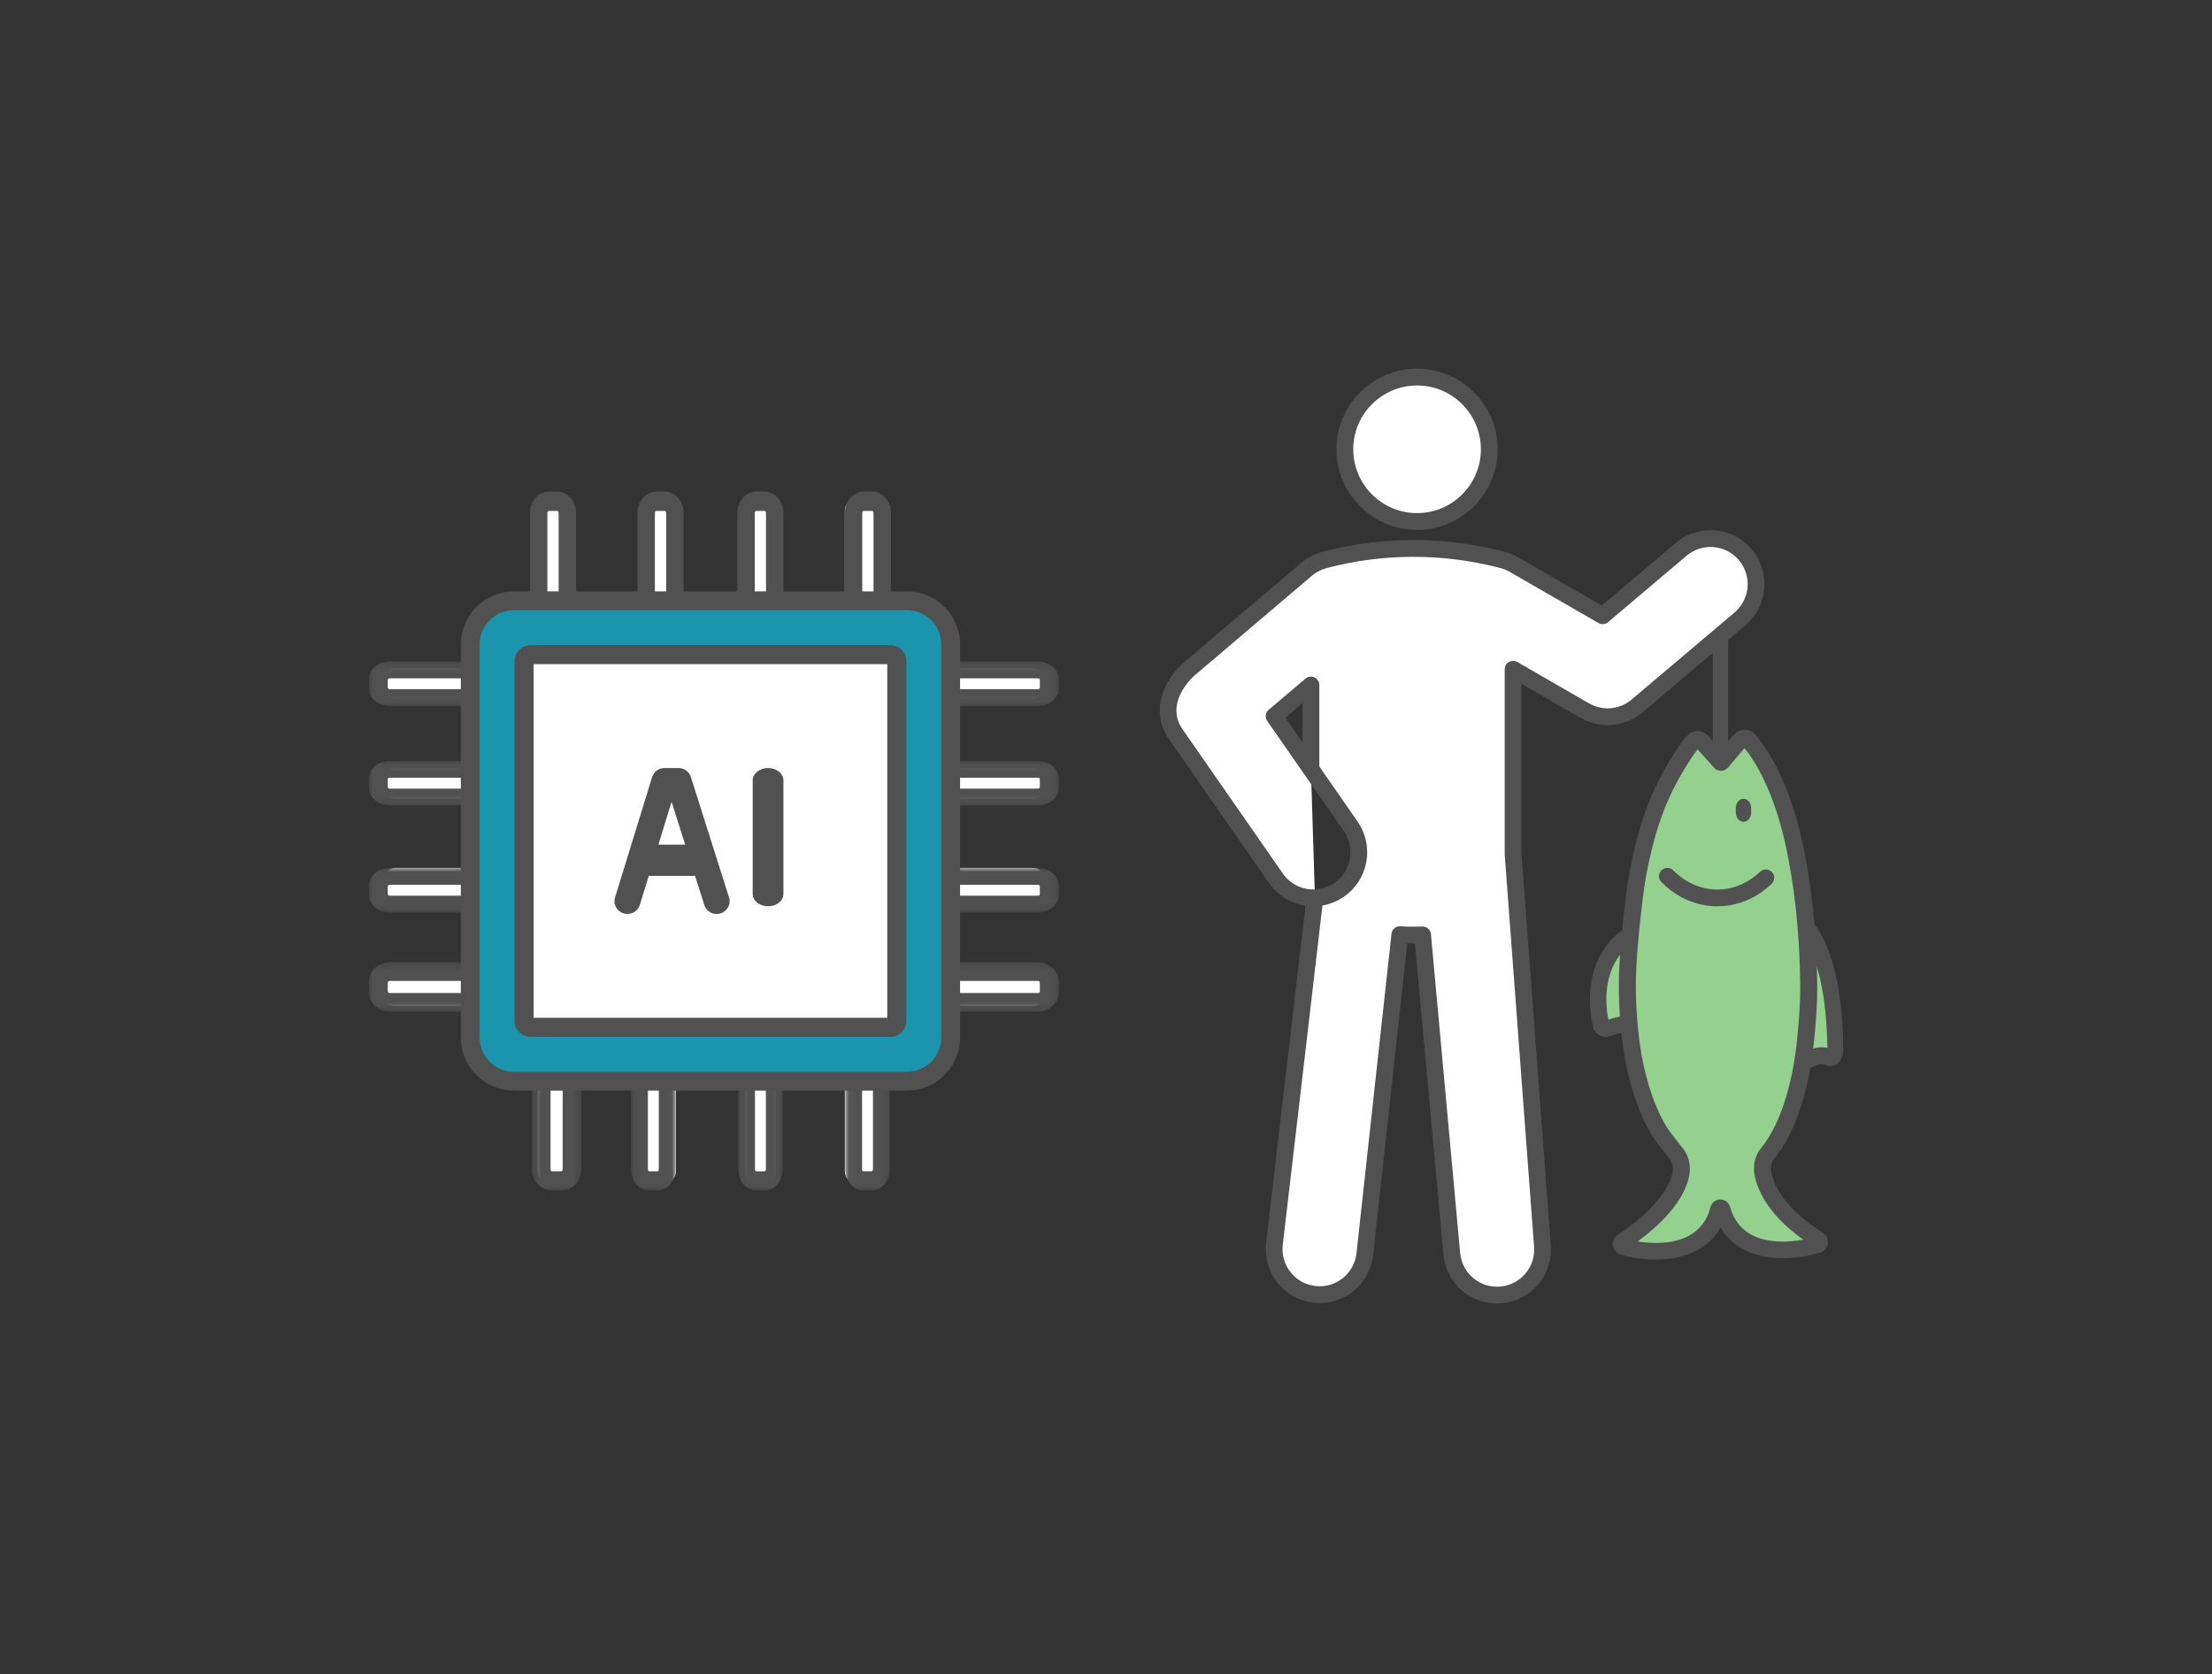 <svg xmlns="http://www.w3.org/2000/svg" xmlns:xlink="http://www.w3.org/1999/xlink" width="288" height="218" viewBox="0 0 288 218">
    <rect x="0" y="0" width="288" height="218" fill="#333333" stroke="none"/>
    <defs>
        <path id="vdxdxjcooa" d="M0.242 0.24L6.696 0.24 6.696 17 0.242 17z"/>
        <path id="zexgr9t8oc" d="M0.16 0.24L5.968 0.24 5.968 17 0.16 17z"/>
        <path id="3u3ghmxace" d="M0.102 0.24L5.911 0.24 5.911 17 0.102 17z"/>
        <path id="yw0k46jg6g" d="M0.044 0.24L5.854 0.24 5.854 17 0.044 17z"/>
        <path id="ucres18vji" d="M0.113 0.277L16.872 0.277 16.872 6.731 0.113 6.731z"/>
        <path id="a8pptl9b5k" d="M0.113 0.007L16.872 0.007 16.872 5.816 0.113 5.816z"/>
        <path id="bn2v5y24um" d="M0.113 0.065L16.872 0.065 16.872 5.874 0.113 5.874z"/>
        <path id="5rsufqvvoo" d="M0.113 0.122L16.872 0.122 16.872 5.932 0.113 5.932z"/>
        <path id="t6aajrs7oq" d="M0 0.277L16.759 0.277 16.759 6.731 0 6.731z"/>
        <path id="yoe8b1nees" d="M0 0.007L16.759 0.007 16.759 5.816 0 5.816z"/>
        <path id="6q3kb039lu" d="M0 0.065L16.759 0.065 16.759 5.874 0 5.874z"/>
        <path id="db8ziflnpw" d="M0 0.122L16.759 0.122 16.759 5.932 0 5.932z"/>
    </defs>
    <g fill="none" fill-rule="evenodd">
        <g>
            <g>
                <g>
                    <path fill="#94D08E" d="M64 85.588c-1.91-.82-4.374-.117-5.628.353-.443.166-.908-.033-.991-.422-1.767-8.196 3.188-11.378 3.188-11.378s.819-.489 2.849-1.141L64 85.588z" transform="translate(-2262, -3341) translate(2310, 3389) translate(103, 0)"/>
                    <path fill="#515151" d="M58.107 87c-.303 0-.6-.072-.867-.214-.435-.232-.741-.634-.84-1.101-1.858-8.728 3.354-12.233 3.577-12.378.123-.075.997-.587 3.044-1.253.56-.184 1.168.117 1.354.67.186.554-.119 1.15-.681 1.333-1.803.587-2.562 1.027-2.569 1.032-.128.087-3.992 2.775-2.723 9.68 1.482-.516 3.928-1.08 5.96-.196.54.235.786.858.546 1.39-.24.533-.874.774-1.414.538-1.563-.68-3.8.032-4.69.37-.227.086-.464.129-.697.129" transform="translate(-2262, -3341) translate(2310, 3389) translate(103, 0)"/>
                    <path fill="#94D08E" d="M81 94s2.965-5.65 6.27-4.248c.38.161.738-.385.73-1.086C87.806 72.505 82.08 71 82.08 71L81 94z" transform="translate(-2262, -3341) translate(2310, 3389) translate(103, 0)"/>
                    <path fill="#515151" d="M81.036 95c-.17 0-.344-.045-.503-.14-.5-.295-.68-.966-.402-1.497.13-.248 3.054-5.726 6.792-4.923-.214-14.538-5.043-16.26-5.092-16.276-.538-.173-.861-.774-.712-1.35.15-.577.69-.926 1.236-.781.66.173 6.449 2.168 6.645 18.564.01.826-.306 1.573-.825 1.95-.398.29-.88.35-1.32.162-1.976-.84-4.266 2.492-4.912 3.724-.19.362-.543.567-.907.567" transform="translate(-2262, -3341) translate(2310, 3389) translate(103, 0)"/>
                    <path fill="#94D08E" d="M81.659 61.235c1.209 5.45 1.927 11.954 1.988 19.046.02 2.347-.183 5.068-.427 7.443-.514 5.015-1.897 10.851-4.667 14.373-.066.082-.127.164-.183.245-.467.673-.664 1.548-.525 2.401.396 2.43 2.285 5.672 7.017 8.751.205.133.175.542-.045.619-2.334.812-10.236 2.264-12.131-4.6-.069-.248-.335-.245-.4.005-1.773 6.895-9.744 5.628-12.096 4.87-.223-.072-.26-.484-.056-.623 4.84-3.295 7.1-6.697 7.404-9.082.11-.854-.096-1.715-.576-2.368-.289-.392-.84-1.12-1.442-1.907-2.005-2.623-3.433-7.23-4.038-10.851-.425-2.546-.706-5.504-.736-8.952-.03-3.458.504-8.633.907-12.019.251-2.11.626-4.186 1.122-6.213l.196-.802c.841-3.442 2.104-6.666 3.742-9.523.859-1.498 1.755-2.932 2.388-3.613.31-.333.76-.32 1.063.03l2.34 2.709c.036.04.088.04.123-.002l2.36-2.884c.313-.382.797-.385 1.111-.003 1.132 1.378 3.837 5.182 5.56 12.95" transform="translate(-2262, -3341) translate(2310, 3389) translate(103, 0)"/>
                    <path fill="#515151" d="M62.225 113.638c1.913.315 4.607.374 6.663-.735 1.436-.773 2.358-1.993 2.82-3.728.157-.592.666-.994 1.265-1h.013c.595 0 1.105.391 1.272.975.495 1.731 1.437 2.932 2.881 3.674 2.063 1.058 4.74.939 6.639.58-4.827-3.445-6.061-6.78-6.358-8.544-.189-1.122.076-2.285.727-3.192.071-.099.147-.197.227-.296 2.28-2.802 3.95-7.823 4.581-13.777.306-2.88.452-5.337.434-7.302-.06-6.772-.76-13.263-2.023-18.771-1.53-6.668-3.83-10.371-5.23-12.127l-2.152 2.541c-.228.268-.556.421-.904.425-.348.017-.68-.142-.91-.402l-2.138-2.392c-.396.486-1.034 1.396-2.042 3.096-1.635 2.758-2.894 5.858-3.743 9.216l-.202.8c-.498 1.97-.88 4.012-1.133 6.068-.44 3.57-.957 8.523-.927 11.85.028 3.116.278 6.063.743 8.758.545 3.155 1.906 7.757 3.95 10.343.624.791 1.199 1.523 1.5 1.918.66.868.952 2.015.803 3.147-.371 2.805-2.808 5.987-6.756 8.875zM64.587 116c-1.85 0-3.542-.328-4.62-.664-.509-.16-.872-.597-.951-1.141-.082-.558.159-1.11.61-1.41 4.894-3.221 6.907-6.4 7.158-8.3.076-.58-.063-1.155-.384-1.577-.296-.388-.86-1.108-1.476-1.887-2.29-2.9-3.765-7.742-4.38-11.306-.485-2.807-.745-5.869-.774-9.1-.031-3.441.496-8.494.943-12.127.263-2.143.661-4.272 1.181-6.329l.202-.8c.9-3.555 2.237-6.847 3.977-9.781 1.128-1.902 1.983-3.146 2.614-3.802.37-.385.869-.61 1.373-.582.52.009 1.005.237 1.365.64l1.62 1.815 1.667-1.968c.365-.432.885-.681 1.426-.681h.002c.54 0 1.058.247 1.423.675 1.482 1.745 4.228 5.802 5.964 13.374 1.297 5.654 2.016 12.302 2.078 19.225.018 2.046-.132 4.584-.446 7.544-.396 3.734-1.58 10.635-5.05 14.9-.051.064-.102.129-.149.194-.32.446-.45 1.029-.354 1.597.263 1.566 1.49 4.688 6.744 7.994.457.287.708.834.639 1.391-.068.547-.423.99-.926 1.16-2.096.705-6.551 1.433-9.954-.313-1.325-.68-2.362-1.657-3.102-2.915-.716 1.27-1.736 2.266-3.049 2.974-1.662.896-3.59 1.2-5.371 1.2z" transform="translate(-2262, -3341) translate(2310, 3389) translate(103, 0)"/>
                    <path fill="#515151" d="M76 59c-.552 0-1-.547-1-1.223v-.554c0-.676.448-1.223 1-1.223s1 .547 1 1.223v.554c0 .676-.448 1.223-1 1.223M72.602 70c-.555 0-1.11-.047-1.654-.14-.53-.092-1.06-.229-1.576-.408-.503-.176-1-.396-1.477-.652-.471-.256-.927-.55-1.358-.875-.426-.322-.838-.682-1.222-1.071-.423-.428-.42-1.117.008-1.54.428-.423 1.117-.418 1.54.01.31.314.642.604.985.864.344.26.708.494 1.082.696.374.202.764.375 1.16.512.4.14.813.247 1.226.318.825.141 1.686.145 2.523.008.398-.066.797-.165 1.183-.295.38-.126.758-.287 1.122-.475.36-.186.713-.404 1.05-.646.337-.242.661-.512.965-.803.434-.416 1.122-.401 1.539.032.415.435.4 1.124-.034 1.54-.375.36-.779.696-1.198.998-.424.305-.869.578-1.322.813-.464.24-.945.443-1.43.606-.497.166-1.008.293-1.52.378-.528.087-1.063.13-1.592.13" transform="translate(-2262, -3341) translate(2310, 3389) translate(103, 0)"/>
                    <path fill="#FFF" d="M33.5 20c5.247 0 9.5-4.253 9.5-9.5S38.747 1 33.5 1 24 5.253 24 10.5s4.253 9.5 9.5 9.5" transform="translate(-2262, -3341) translate(2310, 3389) translate(103, 0)"/>
                    <path fill="#515151" d="M33.5 2.19c-4.581 0-8.308 3.729-8.308 8.31s3.727 8.309 8.308 8.309c4.582 0 8.309-3.728 8.309-8.31 0-4.58-3.727-8.308-8.309-8.308M33.5 21C27.71 21 23 16.29 23 10.5S27.71 0 33.5 0 44 4.71 44 10.5 39.29 21 33.5 21M73 52c-.552 0-1-.498-1-1.112V35.111c0-.614.448-1.111 1-1.111s1 .497 1 1.111v15.777c0 .614-.448 1.112-1 1.112" transform="translate(-2262, -3341) translate(2310, 3389) translate(103, 0)"/>
                    <path fill="#FFF" d="M20.225 69.54l-5.297 44.808c-.383 3.24 1.956 6.173 5.223 6.553.236.027.47.04.701.04 2.98 0 5.555-2.212 5.91-5.218l4.585-41.416c.525.063 2.526.08 2.981.033l3.83 41.33c.301 3.05 2.893 5.33 5.921 5.33.195 0 .391-.01.588-.029 3.275-.318 5.67-3.208 5.348-6.453l-3.832-50.605v-23.98l9.322 5.32.042.023.042.024c.024.014.049.022.073.036.184.101.372.193.564.274.074.032.15.059.224.087.146.055.294.104.443.147.094.027.186.053.28.076.136.032.274.057.411.08.098.015.195.035.293.046.172.02.345.028.518.033.054.001.107.01.16.01.014 0 .027-.003.041-.003.214-.001.429-.017.642-.04l.168-.022c.453-.064.901-.18 1.335-.35l.132-.053c.2-.084.398-.176.59-.283l.045-.023c.192-.109.378-.232.56-.364.061-.044.12-.09.178-.136.052-.04.106-.077.157-.12L75.884 33.42c2.515-2.104 2.833-5.83.712-8.322-2.122-2.493-5.88-2.81-8.395-.706l-10.289 8.606L46.3 26.372c-.045-.026-.092-.045-.137-.07-.111-.059-.222-.117-.337-.17-.087-.04-.175-.074-.263-.11-.09-.035-.18-.073-.272-.105-.117-.04-.235-.074-.353-.106-.052-.015-.101-.034-.154-.047l-.493-.123c-7.445-1.854-15.3-1.815-22.72.11l-.116.03c-.033.008-.063.02-.095.03-.12.034-.24.072-.358.113-.072.025-.145.05-.216.079-.105.04-.208.086-.31.134-.084.037-.166.076-.246.117-.085.044-.168.09-.25.139-.094.054-.187.11-.278.169-.067.044-.133.09-.2.138-.097.07-.194.142-.287.218-.028.022-.057.04-.084.063L3.489 40.131c-2.463 2.44-3.362 5.545-1.481 8.22l13.12 18.663c1.158 1.648 3.01 2.53 4.893 2.53 1.176 0 2.363-.344 3.4-1.061 2.7-1.865 3.364-5.546 1.483-8.222l-10.019-14.25 4.82-4.041v10.898l.52 16.672z" transform="translate(-2262, -3341) translate(2310, 3389) translate(103, 0)"/>
                    <g fill="#515151">
                        <path d="M16.352 24.442l2.236 3.216v-5.111l-2.236 1.895zm17.866 27.189c.251 0 .496.087.692.248.226.186.368.454.395.745l3.806 41.544c.259 2.643 2.595 4.609 5.279 4.34 1.284-.127 2.443-.746 3.262-1.745.82-1 1.2-2.26 1.075-3.546l-3.812-50.89c-.002-.027-.003-.055-.003-.082V18.14c0-.39.208-.752.545-.947.337-.197.753-.197 1.091-.002l9.268 5.347.053.03c.033.016.063.032.093.05.145.08.298.155.453.222l.124.048c.175.067.296.108.418.143.074.021.152.044.23.063.107.026.218.045.33.063l.095.017c.048.009.096.018.143.023.14.016.279.023.42.026.042.001.087.005.132.009l.037-.001c.168-.001.342-.015.516-.035l.134-.017c.37-.054.735-.15 1.083-.287l.098-.04c.17-.073.33-.148.487-.235.015-.009.052-.027.068-.035.124-.072.275-.175.424-.284l.23-.176 13.443-11.365c2.036-1.723 2.295-4.783.577-6.824-1.718-2.041-4.773-2.298-6.807-.579l-10.23 8.65c-.35.299-.849.342-1.248.113L45.46 5.4c-.087-.046-.175-.094-.267-.137-.052-.024-.101-.043-.151-.064l-.07-.028c-.1-.04-.156-.063-.212-.084-.099-.034-.195-.06-.291-.089l-.612-.162c-7.222-1.818-14.845-1.78-22.045.108l-.118.031c-.005.004-.044.017-.083.027-.085.025-.183.057-.28.09-.059.021-.118.042-.176.065-.082.033-.167.071-.25.11-.069.031-.136.064-.202.098-.067.034-.133.072-.2.111-.075.045-.15.09-.224.14-.056.036-.108.073-.161.111-.08.058-.158.117-.234.18l-.084.065-15.5 13.172c-1.096 1.11-3.338 3.93-1.318 6.834l13.044 18.759c.927 1.334 2.475 2.124 4.098 2.072l.07-.002c.918-.038 1.799-.335 2.557-.866 1.06-.74 1.767-1.848 1.994-3.12.227-1.275-.054-2.56-.792-3.62l-5.149-7.405-.038-.056-4.773-6.863c-.322-.463-.24-1.096.19-1.461l4.793-4.063c.324-.275.777-.336 1.164-.157.386.18.633.567.633.993v10.61l4.971 7.15c1.072 1.54 1.48 3.407 1.15 5.256-.329 1.848-1.357 3.458-2.894 4.531-.853.596-1.812.99-2.82 1.163l-5.164 44.17c-.15 1.284.208 2.55 1.007 3.565.8 1.014 1.947 1.656 3.228 1.806.194.023.383.035.57.035 2.446 0 4.506-1.84 4.79-4.28l4.558-41.621c.032-.29.179-.555.407-.737.228-.182.518-.266.809-.23.455.055 2.361.067 2.72.03.038-.003.076-.005.114-.005zm9.693 49.09c-3.621 0-6.62-2.728-6.973-6.346l-3.714-40.528c-.323-.001-.673-.004-.997-.012L27.78 94.441c-.414 3.55-3.406 6.22-6.96 6.22-.276 0-.553-.015-.826-.048-1.858-.219-3.523-1.15-4.685-2.624-1.161-1.473-1.68-3.311-1.462-5.177l5.13-43.887c-1.903-.28-3.628-1.334-4.743-2.938L1.19 27.228c-2.038-2.93-1.427-6.633 1.596-9.663.021-.021.043-.042.066-.061l15.55-13.217.102-.08c.107-.087.22-.172.336-.256.079-.057.158-.113.237-.165.105-.07.215-.136.325-.2.099-.058.197-.114.297-.167.095-.049.192-.094.289-.14.12-.055.24-.11.363-.158.086-.034.172-.064.257-.094.14-.049.278-.094.418-.134.03-.011.07-.024.11-.035l.124-.032C28.813.845 36.811.806 44.388 2.713l.49.123c.057.015.11.032.164.05.16.046.298.086.435.134.089.03.179.067.268.103l.118.048c.081.033.163.067.244.104.134.062.266.132.397.204.067.032.117.057.165.085L57.545 9.84l9.643-8.156c2.957-2.5 7.391-2.122 9.885.84 2.494 2.962 2.118 7.407-.837 9.907L62.833 23.764c-.048.041-.097.078-.146.114l-.07.054c-.057.046-.115.091-.175.135-.217.158-.436.304-.661.434-.019.01-.06.032-.08.041-.2.114-.433.225-.67.324l-.165.068c-.494.195-1.024.335-1.562.412l-.192.025c-.247.028-.488.046-.728.049-.11.007-.184 0-.27-.008-.204-.006-.408-.016-.612-.04-.09-.01-.178-.026-.268-.041l-.074-.014c-.163-.026-.325-.056-.487-.095-.11-.027-.217-.057-.324-.088-.179-.052-.351-.11-.523-.175-.13-.05-.2-.077-.272-.108-.22-.094-.441-.203-.658-.324-.005 0-.049-.021-.092-.047l-.084-.048-7.625-4.398v22.17l3.807 50.824c.18 1.844-.374 3.672-1.563 5.124-1.19 1.45-2.871 2.35-4.736 2.534-.232.023-.463.034-.692.034z" transform="translate(-2262, -3341) translate(2310, 3389) translate(103, 0) translate(0, 21)"/>
                    </g>
                </g>
                <g>
                    <path fill="#FFF" d="M26 14.431c0 .818-.633 1.487-1.406 1.487h-1.188c-.773 0-1.406-.669-1.406-1.487V3.405c0-.817.633-1.487 1.406-1.487h1.188c.773 0 1.406.67 1.406 1.487v11.026z" transform="translate(-2262, -3341) translate(2310, 3389) translate(0, 15.082)"/>
                    <path fill="#515151" d="M23.446 3.442c-.083 0-.18.12-.18.276v11.4c0 .156.097.277.18.277h1.109c.082 0 .178-.12.178-.277v-11.4c0-.158-.094-.276-.178-.276h-1.109zm1.109 14.476h-1.109c-1.349 0-2.446-1.256-2.446-2.8v-11.4c0-1.544 1.097-2.8 2.446-2.8h1.109C25.904.918 27 2.174 27 3.718v11.4c0 1.544-1.096 2.8-2.445 2.8z" transform="translate(-2262, -3341) translate(2310, 3389) translate(0, 15.082)"/>
                    <path fill="#FFF" d="M40 14.431c0 .818-.633 1.487-1.406 1.487h-1.188c-.773 0-1.406-.669-1.406-1.487V3.405c0-.817.633-1.487 1.406-1.487h1.188c.773 0 1.406.67 1.406 1.487v11.026z" transform="translate(-2262, -3341) translate(2310, 3389) translate(0, 15.082)"/>
                    <path fill="#515151" d="M37.446 3.442c-.083 0-.18.12-.18.276v11.4c0 .156.097.277.18.277h1.109c.082 0 .178-.12.178-.277v-11.4c0-.158-.094-.276-.178-.276h-1.109zm1.109 14.476h-1.109c-1.349 0-2.446-1.256-2.446-2.8v-11.4c0-1.544 1.097-2.8 2.446-2.8h1.109C39.904.918 41 2.174 41 3.718v11.4c0 1.544-1.096 2.8-2.445 2.8z" transform="translate(-2262, -3341) translate(2310, 3389) translate(0, 15.082)"/>
                    <path fill="#FFF" d="M53 14.431c0 .818-.633 1.487-1.406 1.487h-1.188c-.773 0-1.406-.669-1.406-1.487V3.405c0-.817.633-1.487 1.406-1.487h1.188c.773 0 1.406.67 1.406 1.487v11.026z" transform="translate(-2262, -3341) translate(2310, 3389) translate(0, 15.082)"/>
                    <path fill="#515151" d="M50.446 3.442c-.083 0-.18.12-.18.276v11.4c0 .156.097.277.18.277h1.108c.083 0 .18-.12.18-.277v-11.4c0-.156-.097-.276-.18-.276h-1.108zm1.108 14.476h-1.108c-1.349 0-2.446-1.256-2.446-2.8v-11.4c0-1.544 1.097-2.8 2.446-2.8h1.108c1.35 0 2.446 1.256 2.446 2.8v11.4c0 1.544-1.097 2.8-2.446 2.8z" transform="translate(-2262, -3341) translate(2310, 3389) translate(0, 15.082)"/>
                    <path fill="#FFF" d="M66 14.431c0 .818-.634 1.487-1.407 1.487h-1.187c-.773 0-1.406-.669-1.406-1.487V3.405c0-.817.633-1.487 1.406-1.487h1.187c.773 0 1.407.67 1.407 1.487v11.026z" transform="translate(-2262, -3341) translate(2310, 3389) translate(0, 15.082)"/>
                    <path fill="#515151" d="M64.446 3.442c-.083 0-.18.12-.18.276v11.4c0 .156.097.277.18.277h1.107c.083 0 .18-.12.18-.277v-11.4c0-.156-.097-.276-.18-.276h-1.107zm1.107 14.476h-1.107c-1.35 0-2.446-1.256-2.446-2.8v-11.4c0-1.544 1.097-2.8 2.446-2.8h1.107c1.35 0 2.447 1.256 2.447 2.8v11.4c0 1.544-1.097 2.8-2.447 2.8z" transform="translate(-2262, -3341) translate(2310, 3389) translate(0, 15.082)"/>
                    <path fill="#FFF" d="M26 89.431c0 .818-.633 1.487-1.406 1.487h-1.188c-.773 0-1.406-.669-1.406-1.487V78.405c0-.818.633-1.487 1.406-1.487h1.188c.773 0 1.406.67 1.406 1.487v11.026z" transform="translate(-2262, -3341) translate(2310, 3389) translate(0, 15.082)"/>
                    <g transform="translate(-2262, -3341) translate(2310, 3389) translate(0, 15.082) translate(21, 74.918)">
                        <mask id="x86m0ude2b" fill="#fff">
                            <use xlink:href="#vdxdxjcooa"/>
                        </mask>
                        <path fill="#515151" d="M2.873 2.728c-.09 0-.192.116-.192.272v11.24c0 .153.103.272.192.272h1.193c.09 0 .192-.116.192-.272V3c0-.156-.101-.272-.192-.272H2.873zM4.066 17H2.873c-1.45 0-2.63-1.238-2.63-2.76V3c0-1.522 1.18-2.76 2.63-2.76h1.193c1.45 0 2.63 1.238 2.63 2.76v11.24c0 1.522-1.18 2.76-2.63 2.76z" mask="url(#x86m0ude2b)"/>
                    </g>
                    <path fill="#FFF" d="M40 89.431c0 .818-.633 1.487-1.406 1.487h-1.188c-.773 0-1.406-.669-1.406-1.487V78.405c0-.818.633-1.487 1.406-1.487h1.188c.773 0 1.406.67 1.406 1.487v11.026z" transform="translate(-2262, -3341) translate(2310, 3389) translate(0, 15.082)"/>
                    <g transform="translate(-2262, -3341) translate(2310, 3389) translate(0, 15.082) translate(34, 74.918)">
                        <mask id="s0kh7svgvd" fill="#fff">
                            <use xlink:href="#zexgr9t8oc"/>
                        </mask>
                        <path fill="#515151" d="M2.528 2.728c-.082 0-.173.116-.173.272v11.24c0 .153.093.272.173.272h1.073c.082 0 .173-.116.173-.272V3c0-.156-.091-.272-.173-.272H2.528zM3.601 17H2.528C1.222 17 .16 15.762.16 14.24V3C.16 1.478 1.222.24 2.528.24h1.073C4.907.24 5.968 1.478 5.968 3v11.24c0 1.522-1.06 2.76-2.367 2.76z" mask="url(#s0kh7svgvd)"/>
                    </g>
                    <path fill="#FFF" d="M53 89.431c0 .818-.633 1.487-1.406 1.487h-1.188c-.773 0-1.406-.669-1.406-1.487V78.405c0-.818.633-1.487 1.406-1.487h1.188c.773 0 1.406.67 1.406 1.487v11.026z" transform="translate(-2262, -3341) translate(2310, 3389) translate(0, 15.082)"/>
                    <g transform="translate(-2262, -3341) translate(2310, 3389) translate(0, 15.082) translate(48, 74.918)">
                        <mask id="78pfvacczf" fill="#fff">
                            <use xlink:href="#3u3ghmxace"/>
                        </mask>
                        <path fill="#515151" d="M2.47 2.728c-.081 0-.173.116-.173.272v11.24c0 .153.093.272.173.272h1.073c.08 0 .174-.119.174-.272V3c0-.156-.092-.272-.174-.272H2.47zM3.543 17H2.47C1.164 17 .102 15.762.102 14.24V3C.102 1.478 1.164.24 2.47.24h1.073C4.85.24 5.911 1.478 5.911 3v11.24c0 1.522-1.062 2.76-2.368 2.76z" mask="url(#78pfvacczf)"/>
                    </g>
                    <path fill="#FFF" d="M66 89.431c0 .818-.634 1.487-1.407 1.487h-1.187c-.773 0-1.406-.669-1.406-1.487V78.405c0-.818.633-1.487 1.406-1.487h1.187c.773 0 1.407.67 1.407 1.487v11.026z" transform="translate(-2262, -3341) translate(2310, 3389) translate(0, 15.082)"/>
                    <g transform="translate(-2262, -3341) translate(2310, 3389) translate(0, 15.082) translate(62, 74.918)">
                        <mask id="e9mp4h1w2h" fill="#fff">
                            <use xlink:href="#yw0k46jg6g"/>
                        </mask>
                        <path fill="#515151" d="M2.412 2.728c-.081 0-.173.116-.173.272v11.24c0 .153.093.272.173.272h1.073c.08 0 .174-.119.174-.272V3c0-.156-.092-.272-.174-.272H2.412zM3.485 17H2.412C1.106 17 .044 15.762.044 14.24V3C.044 1.478 1.106.24 2.412.24h1.073C4.79.24 5.854 1.478 5.854 3v11.24c0 1.522-1.063 2.76-2.37 2.76z" mask="url(#e9mp4h1w2h)"/>
                    </g>
                    <path fill="#FFF" d="M86.513 63.918c.818 0 1.487.633 1.487 1.406v1.188c0 .774-.67 1.406-1.487 1.406H75.487c-.818 0-1.487-.632-1.487-1.406v-1.188c0-.773.669-1.406 1.487-1.406h11.026z" transform="translate(-2262, -3341) translate(2310, 3389) translate(0, 15.082)"/>
                    <g transform="translate(-2262, -3341) translate(2310, 3389) translate(0, 15.082) translate(73, 61.918)">
                        <mask id="tiy5tj1vcj" fill="#fff">
                            <use xlink:href="#ucres18vji"/>
                        </mask>
                        <path fill="#515151" d="M2.872 2.716c-.156 0-.272.101-.272.192V4.1c0 .091.116.192.272.192h11.241c.153 0 .272-.103.272-.192V2.908c0-.09-.12-.192-.272-.192H2.873zM14.113 6.73H2.873c-1.523 0-2.76-1.18-2.76-2.63V2.907C.113 1.457 1.35.277 2.873.277h11.24c1.521 0 2.759 1.18 2.759 2.63V4.1c0 1.451-1.238 2.631-2.759 2.631z" mask="url(#tiy5tj1vcj)"/>
                    </g>
                    <path fill="#FFF" d="M86.513 49.918c.818 0 1.487.633 1.487 1.407v1.188c0 .773-.67 1.405-1.487 1.405H75.487c-.818 0-1.487-.632-1.487-1.405v-1.188c0-.774.669-1.407 1.487-1.407h11.026z" transform="translate(-2262, -3341) translate(2310, 3389) translate(0, 15.082)"/>
                    <g transform="translate(-2262, -3341) translate(2310, 3389) translate(0, 15.082) translate(73, 49.918)">
                        <mask id="yn7nkmwggl" fill="#fff">
                            <use xlink:href="#a8pptl9b5k"/>
                        </mask>
                        <path fill="#515151" d="M2.872 2.202c-.156 0-.272.091-.272.173v1.073c0 .082.116.173.272.173h11.241c.153 0 .272-.093.272-.173V2.375c0-.08-.12-.173-.272-.173H2.873zm11.241 3.614H2.873c-1.523 0-2.76-1.062-2.76-2.368V2.375C.113 1.069 1.35.007 2.873.007h11.24c1.521 0 2.759 1.062 2.759 2.368v1.073c0 1.306-1.238 2.368-2.759 2.368z" mask="url(#yn7nkmwggl)"/>
                    </g>
                    <path fill="#FFF" d="M86.513 36.918c.818 0 1.487.633 1.487 1.406v1.189c0 .773-.67 1.405-1.487 1.405H75.487c-.818 0-1.487-.632-1.487-1.405v-1.189c0-.773.669-1.406 1.487-1.406h11.026z" transform="translate(-2262, -3341) translate(2310, 3389) translate(0, 15.082)"/>
                    <g transform="translate(-2262, -3341) translate(2310, 3389) translate(0, 15.082) translate(73, 35.918)">
                        <mask id="1j4jikgvdn" fill="#fff">
                            <use xlink:href="#bn2v5y24um"/>
                        </mask>
                        <path fill="#515151" d="M2.872 2.26c-.156 0-.272.09-.272.172v1.074c0 .081.116.173.272.173h11.241c.153 0 .272-.093.272-.173V2.432c0-.08-.12-.172-.272-.172H2.873zm11.241 3.614H2.873C1.35 5.874.112 4.81.112 3.506V2.432C.113 1.127 1.35.065 2.873.065h11.24c1.521 0 2.759 1.062 2.759 2.367v1.074c0 1.305-1.238 2.368-2.759 2.368z" mask="url(#1j4jikgvdn)"/>
                    </g>
                    <path fill="#FFF" d="M86.513 23.918c.818 0 1.487.633 1.487 1.406v1.189c0 .773-.67 1.405-1.487 1.405H75.487c-.818 0-1.487-.632-1.487-1.405v-1.189c0-.773.669-1.406 1.487-1.406h11.026z" transform="translate(-2262, -3341) translate(2310, 3389) translate(0, 15.082)"/>
                    <g transform="translate(-2262, -3341) translate(2310, 3389) translate(0, 15.082) translate(73, 22.918)">
                        <mask id="g89jas555p" fill="#fff">
                            <use xlink:href="#5rsufqvvoo"/>
                        </mask>
                        <path fill="#515151" d="M2.872 2.318c-.156 0-.272.09-.272.172v1.074c0 .081.116.173.272.173h11.241c.153 0 .272-.093.272-.173V2.49c0-.08-.12-.172-.272-.172H2.873zm11.241 3.614H2.873c-1.523 0-2.76-1.063-2.76-2.368V2.49C.113 1.184 1.35.122 2.873.122h11.24c1.521 0 2.759 1.062 2.759 2.368v1.074c0 1.305-1.238 2.368-2.759 2.368z" mask="url(#g89jas555p)"/>
                    </g>
                    <path fill="#FFF" d="M14.513 63.918c.818 0 1.487.633 1.487 1.406v1.188c0 .774-.67 1.406-1.487 1.406H3.487C2.67 67.918 2 67.286 2 66.512v-1.188c0-.773.669-1.406 1.487-1.406h11.026z" transform="translate(-2262, -3341) translate(2310, 3389) translate(0, 15.082)"/>
                    <g transform="translate(-2262, -3341) translate(2310, 3389) translate(0, 15.082) translate(0, 61.918)">
                        <mask id="r2fl1x977r" fill="#fff">
                            <use xlink:href="#t6aajrs7oq"/>
                        </mask>
                        <path fill="#515151" d="M2.759 2.716c-.155 0-.272.101-.272.192V4.1c0 .091.117.192.272.192h11.24c.154 0 .273-.103.273-.192V2.908c0-.09-.119-.192-.272-.192H2.759zm11.24 4.015H2.76c-1.521 0-2.76-1.18-2.76-2.63V2.907C0 1.457 1.239.277 2.76.277h11.24c1.522 0 2.76 1.18 2.76 2.63V4.1c0 1.451-1.238 2.631-2.76 2.631z" mask="url(#r2fl1x977r)"/>
                    </g>
                    <path fill="#FFF" d="M14.513 49.918c.818 0 1.487.633 1.487 1.407v1.188c0 .773-.67 1.405-1.487 1.405H3.487C2.67 53.918 2 53.286 2 52.513v-1.188c0-.774.669-1.407 1.487-1.407h11.026z" transform="translate(-2262, -3341) translate(2310, 3389) translate(0, 15.082)"/>
                    <g transform="translate(-2262, -3341) translate(2310, 3389) translate(0, 15.082) translate(0, 49.918)">
                        <mask id="rstu9hz4zt" fill="#fff">
                            <use xlink:href="#yoe8b1nees"/>
                        </mask>
                        <path fill="#515151" d="M2.759 2.202c-.155 0-.272.091-.272.173v1.073c0 .082.117.173.272.173h11.24c.154 0 .273-.093.273-.173V2.375c0-.08-.119-.173-.272-.173H2.759zm11.24 3.614H2.76c-1.521 0-2.76-1.062-2.76-2.368V2.375C0 1.069 1.239.007 2.76.007h11.24c1.522 0 2.76 1.062 2.76 2.368v1.073c0 1.306-1.238 2.368-2.76 2.368z" mask="url(#rstu9hz4zt)"/>
                    </g>
                    <path fill="#FFF" d="M14.513 36.918c.818 0 1.487.633 1.487 1.406v1.189c0 .773-.67 1.405-1.487 1.405H3.487C2.67 40.918 2 40.286 2 39.513v-1.189c0-.773.669-1.406 1.487-1.406h11.026z" transform="translate(-2262, -3341) translate(2310, 3389) translate(0, 15.082)"/>
                    <g transform="translate(-2262, -3341) translate(2310, 3389) translate(0, 15.082) translate(0, 35.918)">
                        <mask id="ktgrtbejdv" fill="#fff">
                            <use xlink:href="#6q3kb039lu"/>
                        </mask>
                        <path fill="#515151" d="M2.759 2.26c-.155 0-.272.09-.272.172v1.074c0 .081.117.173.272.173h11.24c.154 0 .273-.093.273-.173V2.432c0-.08-.119-.172-.272-.172H2.759zm11.24 3.614H2.76c-1.521 0-2.76-1.063-2.76-2.368V2.432C0 1.127 1.239.065 2.76.065h11.24c1.522 0 2.76 1.062 2.76 2.367v1.074c0 1.305-1.238 2.368-2.76 2.368z" mask="url(#ktgrtbejdv)"/>
                    </g>
                    <path fill="#FFF" d="M14.513 23.918c.818 0 1.487.633 1.487 1.406v1.189c0 .773-.67 1.405-1.487 1.405H3.487C2.67 27.918 2 27.286 2 26.513v-1.189c0-.773.669-1.406 1.487-1.406h11.026z" transform="translate(-2262, -3341) translate(2310, 3389) translate(0, 15.082)"/>
                    <g transform="translate(-2262, -3341) translate(2310, 3389) translate(0, 15.082) translate(0, 22.918)">
                        <mask id="m607xpak4x" fill="#fff">
                            <use xlink:href="#db8ziflnpw"/>
                        </mask>
                        <path fill="#515151" d="M2.759 2.318c-.155 0-.272.09-.272.172v1.074c0 .081.117.173.272.173h11.24c.154 0 .273-.093.273-.173V2.49c0-.08-.119-.172-.272-.172H2.759zm11.24 3.614H2.76c-1.521 0-2.76-1.063-2.76-2.368V2.49C0 1.184 1.239.122 2.76.122h11.24c1.522 0 2.76 1.062 2.76 2.368v1.074c0 1.305-1.238 2.368-2.76 2.368z" mask="url(#m607xpak4x)"/>
                    </g>
                    <path fill="#1A95AD" d="M18.636 77.918c-3.113 0-5.636-2.523-5.636-5.635V21.555c0-3.113 2.523-5.637 5.636-5.637h50.727c3.113 0 5.637 2.524 5.637 5.637v50.728c0 3.112-2.524 5.635-5.637 5.635H18.636z" transform="translate(-2262, -3341) translate(2310, 3389) translate(0, 15.082)"/>
                    <path fill="#515151" d="M18.91 16.367c-2.46 0-4.462 2.002-4.462 4.462v51.179c0 2.46 2.002 4.461 4.463 4.461h51.177c2.462 0 4.464-2.001 4.464-4.461V20.829c0-2.46-2.002-4.462-4.464-4.462H18.911zm51.178 62.551H18.911c-3.811 0-6.911-3.1-6.911-6.91V20.829c0-3.81 3.1-6.91 6.91-6.91h51.178c3.812 0 6.912 3.1 6.912 6.91v51.179c0 3.81-3.1 6.91-6.912 6.91z" transform="translate(-2262, -3341) translate(2310, 3389) translate(0, 15.082)"/>
                    <path fill="#FFF" d="M20.826 70.918c-.456 0-.826-.37-.826-.825v-46.35c0-.454.37-.825.826-.825h46.347c.456 0 .827.37.827.826v46.349c0 .455-.371.825-.827.825H20.826z" transform="translate(-2262, -3341) translate(2310, 3389) translate(0, 15.082)"/>
                    <path fill="#515151" d="M21.478 69.44h46.044V23.397H21.478v46.041zm46.447 2.478h-46.85c-1.145 0-2.075-.93-2.075-2.074V22.993c0-1.144.93-2.075 2.074-2.075h46.851c1.145 0 2.075.931 2.075 2.075v46.851c0 1.144-.93 2.074-2.075 2.074z" transform="translate(-2262, -3341) translate(2310, 3389) translate(0, 15.082)"/>
                    <path fill="#515151" d="M45.311 55.918c-.72 0-1.387-.454-1.61-1.162l-4.26-13.444-4.137 13.431c-.268.873-1.213 1.367-2.102 1.105-.893-.263-1.399-1.183-1.13-2.056l4.834-15.7c.214-.696.871-1.174 1.616-1.174h1.815c.74 0 1.394.471 1.612 1.162l4.975 15.7c.276.87-.222 1.794-1.112 2.064-.167.05-.335.074-.5.074M36 48.918h6-6z" transform="translate(-2262, -3341) translate(2310, 3389) translate(0, 15.082)"/>
                    <path fill="#515151" d="M42.322 50.918h-6.644c-.927 0-1.678-.895-1.678-2 0-1.104.751-2 1.678-2h6.644c.927 0 1.678.896 1.678 2 0 1.105-.75 2-1.678 2M36 48.918h7-7z" transform="translate(-2262, -3341) translate(2310, 3389) translate(0, 15.082)"/>
                    <path fill="#515151" d="M43.39 50.918h-6.78c-.89 0-1.61-.895-1.61-2 0-1.104.72-2 1.61-2h6.78c.89 0 1.61.896 1.61 2 0 1.105-.72 2-1.61 2" transform="translate(-2262, -3341) translate(2310, 3389) translate(0, 15.082)"/>
                    <path fill="#515151" d="M43.362 50.918h-7.724c-.905 0-1.638-.895-1.638-2 0-1.104.733-2 1.638-2h7.724c.905 0 1.638.896 1.638 2 0 1.105-.733 2-1.638 2M52 54.918c-1.105 0-2-.717-2-1.602V38.521c0-.885.895-1.603 2-1.603s2 .718 2 1.603v14.795c0 .885-.895 1.602-2 1.602" transform="translate(-2262, -3341) translate(2310, 3389) translate(0, 15.082)"/>
                </g>
            </g>
        </g>
    </g>
</svg>
